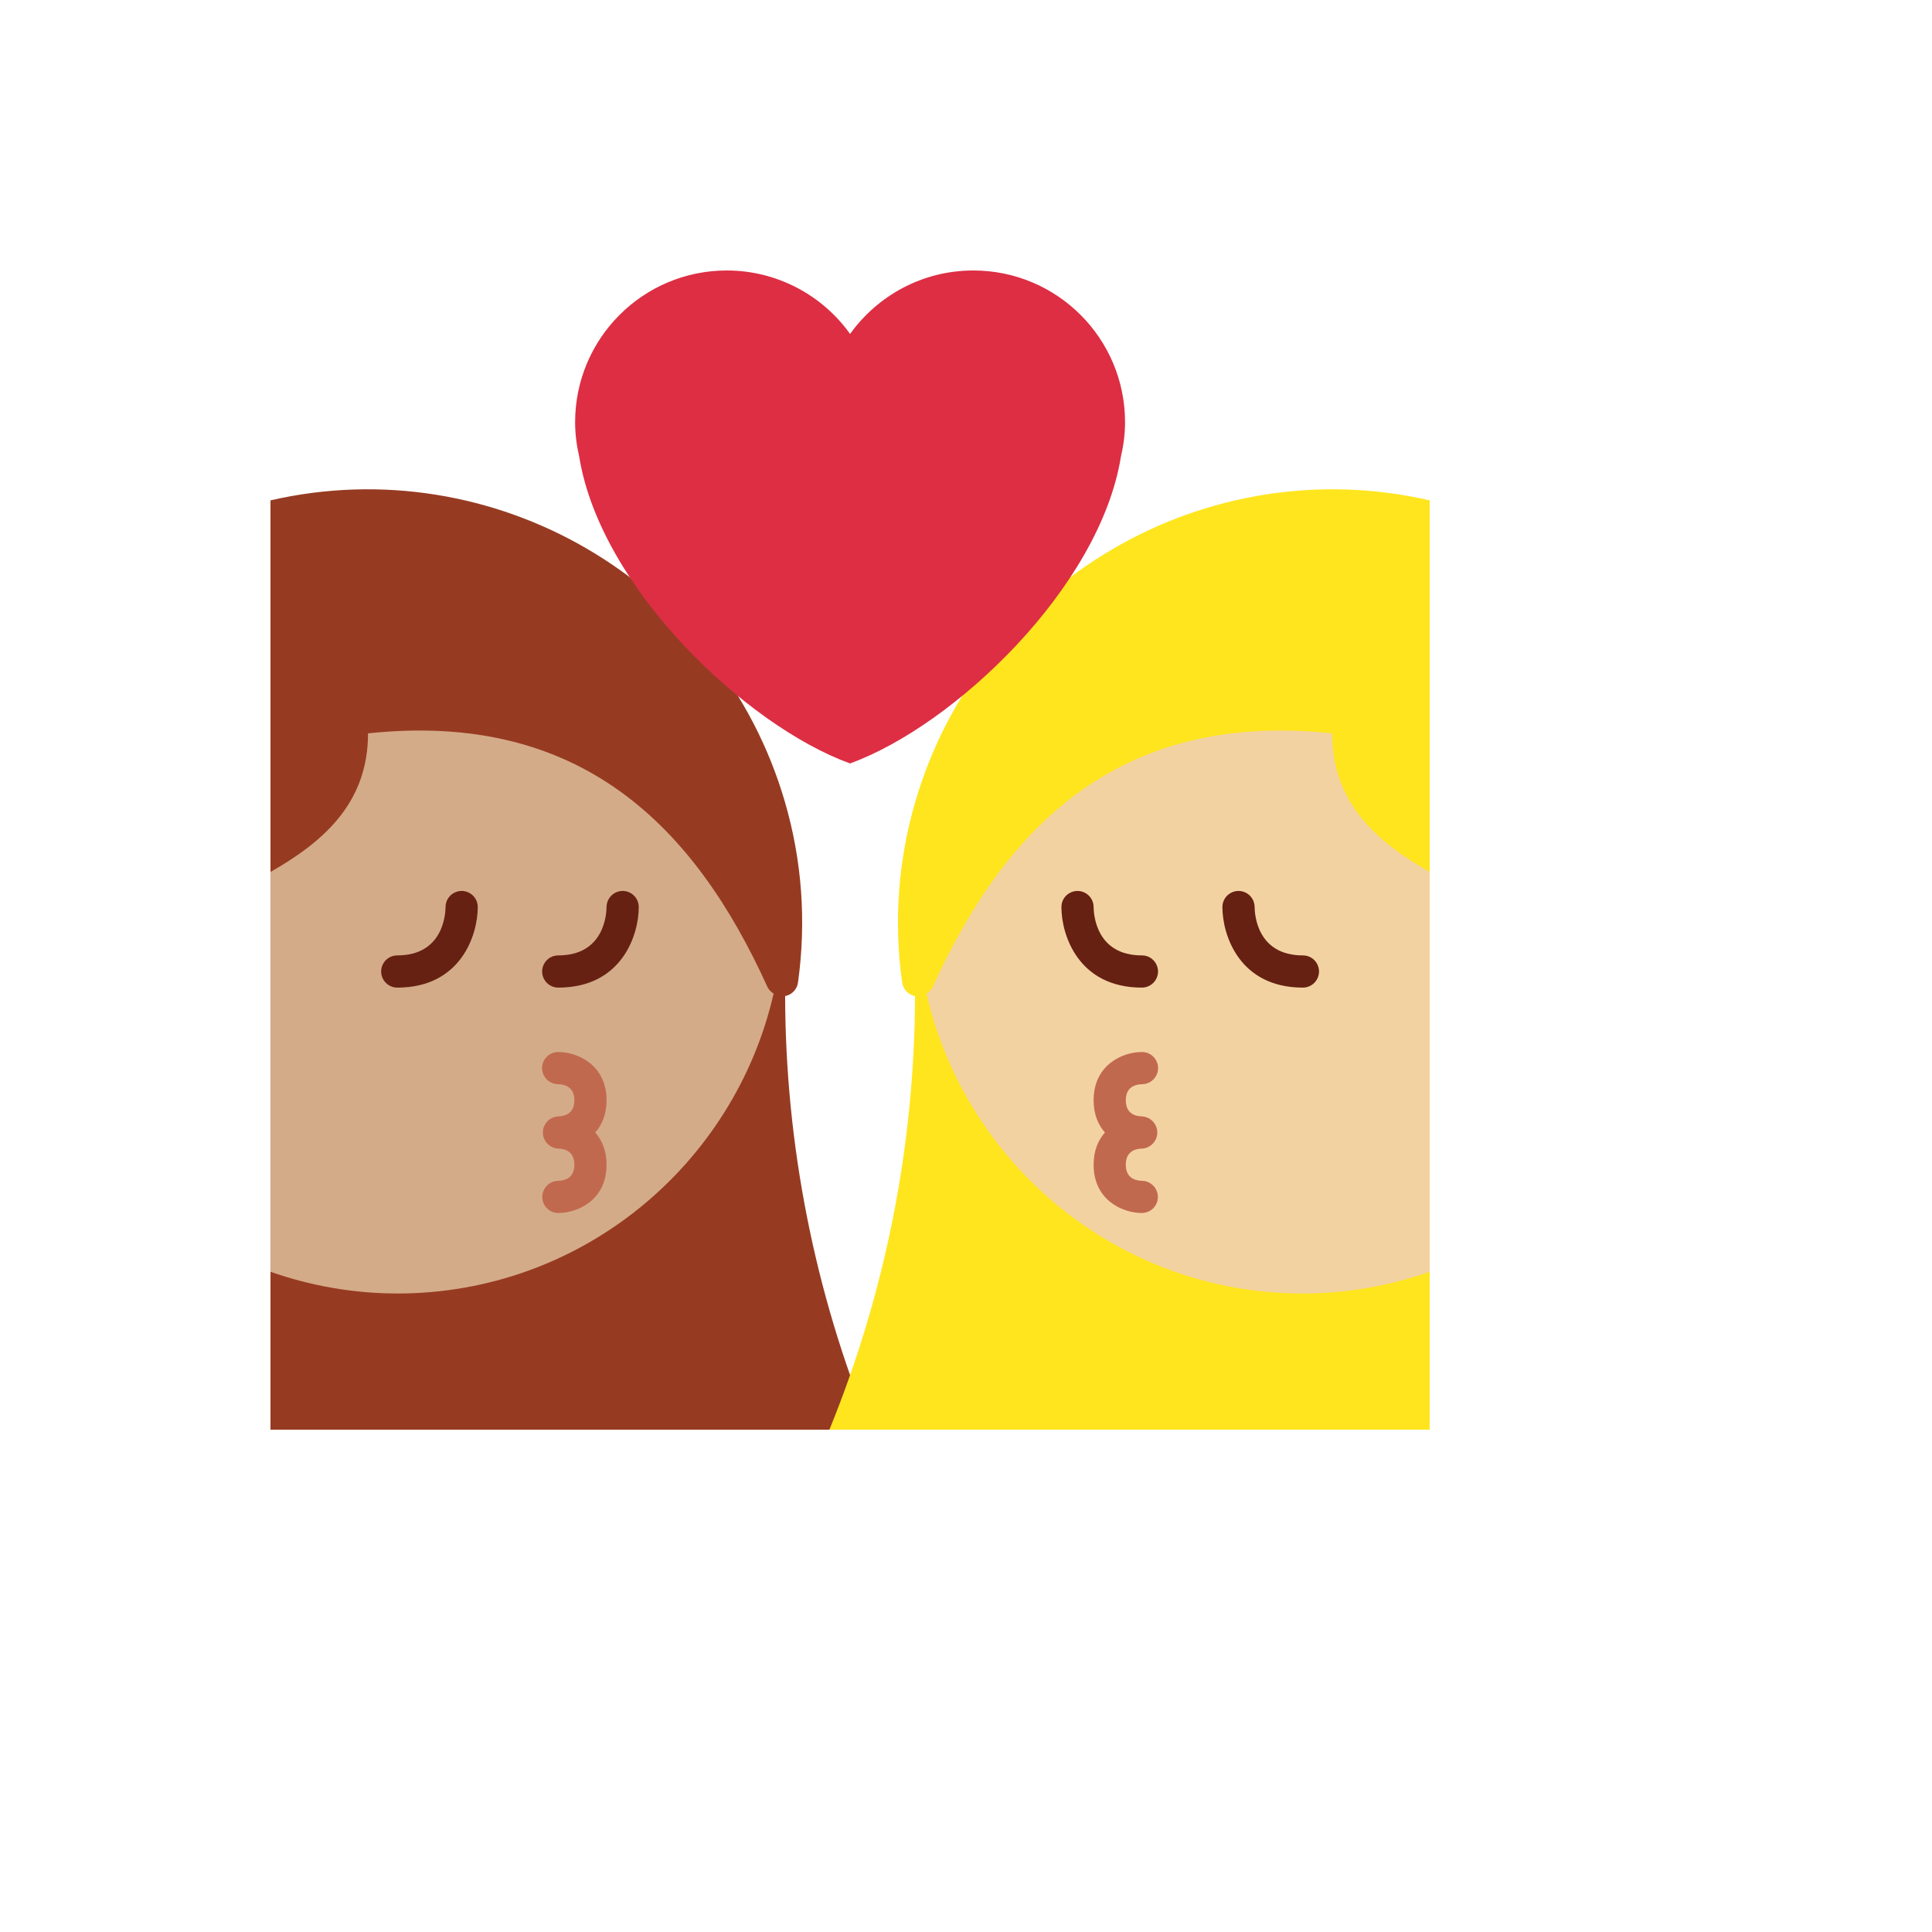 <svg xmlns="http://www.w3.org/2000/svg" version="1.1" xmlns:xlink="http://www.w3.org/1999/xlink" width="100%" height="100%" id="svgWorkerArea" viewBox="-25 -25 625 625" xmlns:idraw="https://idraw.muisca.co" style="background: white;"><defs id="defsdoc"><pattern id="patternBool" x="0" y="0" width="10" height="10" patternUnits="userSpaceOnUse" patternTransform="rotate(35)"><circle cx="5" cy="5" r="4" style="stroke: none;fill: #ff000070;"></circle></pattern></defs><g id="fileImp-666543928" class="cosito"><path id="pathImp-846792717" fill="#963B22" class="grouped" d="M62.5 136.865C134.49 120.312 207.99 162.604 228.917 234.406 234.458 253.417 235.885 273.073 233.156 292.833 232.871 294.869 231.42 296.547 229.448 297.125 229.448 297.125 228.99 297.229 228.99 297.229 229.108 345.333 238.513 392.962 256.688 437.5 256.688 437.5 62.5 437.5 62.5 437.5 62.5 437.5 62.5 136.865 62.5 136.865 62.5 136.865 62.5 136.865 62.5 136.865"></path><path id="pathImp-267517651" fill="#D4AB88" class="grouped" d="M94.062 212.24C162.635 204.969 199.583 242.01 223.26 294.271 223.688 295.208 224.438 295.896 225.26 296.427 212.531 351.969 162.906 393.448 103.521 393.448 89.553 393.424 75.689 391.047 62.51 386.417 62.51 386.417 62.51 257.073 62.51 257.073 79.042 247.635 94.062 235.208 94.062 212.24 94.062 212.24 94.062 212.24 94.062 212.24"></path><path id="pathImp-206461150" fill="#662113" class="grouped" d="M103.51 294.49C124.115 294.49 129.552 277.448 129.552 268.448 129.565 264.439 125.231 261.92 121.753 263.914 120.138 264.84 119.141 266.556 119.135 268.417 119.104 271.042 118.208 284.073 103.51 284.073 99.501 284.073 96.995 288.414 99 291.885 99.93 293.497 101.65 294.49 103.51 294.49 103.51 294.49 103.51 294.49 103.51 294.49M155.594 294.49C176.188 294.49 181.635 277.448 181.635 268.448 181.648 264.439 177.315 261.92 173.837 263.914 172.222 264.84 171.224 266.556 171.219 268.417 171.188 271.042 170.292 284.073 155.594 284.073 151.584 284.073 149.078 288.414 151.083 291.885 152.013 293.497 153.733 294.49 155.594 294.49 155.594 294.49 155.594 294.49 155.594 294.49"></path><path id="pathImp-324974076" fill="#C1694F" class="grouped" d="M155.594 367.406C161.865 367.406 171.219 363.25 171.219 351.781 171.219 347.219 169.729 343.812 167.552 341.365 169.729 338.917 171.219 335.51 171.219 330.948 171.219 319.479 161.865 315.323 155.594 315.323 151.584 315.303 149.057 319.63 151.044 323.113 151.967 324.729 153.681 325.73 155.542 325.74 157.948 325.802 160.802 326.76 160.802 330.948 160.802 335.135 157.948 336.094 155.542 336.156 151.531 336.384 149.271 340.87 151.475 344.229 152.37 345.594 153.851 346.46 155.479 346.573 155.479 346.573 155.594 346.573 155.594 346.573 157.938 346.635 160.802 347.594 160.802 351.781 160.802 355.969 157.938 356.927 155.531 356.99 152.676 357.057 150.403 359.404 150.427 362.26 150.444 365.103 152.751 367.401 155.594 367.406 155.594 367.406 155.594 367.406 155.594 367.406"></path><path id="pathImp-797291001" fill="#FFE51E" class="grouped" d="M437.5 136.865C365.51 120.312 292.01 162.604 271.083 234.406 265.546 253.362 264.1 273.277 266.844 292.833 267.129 294.869 268.58 296.547 270.552 297.125 270.552 297.125 271.01 297.229 271.01 297.229 270.892 345.333 261.486 392.962 243.312 437.5 243.312 437.5 437.5 437.5 437.5 437.5 437.5 437.5 437.5 136.865 437.5 136.865 437.5 136.865 437.5 136.865 437.5 136.865"></path><path id="pathImp-884281693" fill="#F3D2A2" class="grouped" d="M405.938 212.24C337.365 204.969 300.417 242.01 276.74 294.271 276.295 295.167 275.6 295.916 274.74 296.427 287.469 351.969 337.094 393.448 396.479 393.448 410.447 393.424 424.312 391.047 437.49 386.417 437.49 386.417 437.49 257.073 437.49 257.073 420.958 247.635 405.938 235.208 405.938 212.24 405.938 212.24 405.938 212.24 405.938 212.24"></path><path id="pathImp-59202686" fill="#662113" class="grouped" d="M396.49 294.49C375.885 294.49 370.448 277.448 370.448 268.448 370.435 264.439 374.769 261.92 378.247 263.914 379.861 264.84 380.859 266.556 380.865 268.417 380.896 271.042 381.792 284.073 396.49 284.073 400.499 284.073 403.005 288.414 401 291.885 400.07 293.497 398.35 294.49 396.49 294.49 396.49 294.49 396.49 294.49 396.49 294.49M344.406 294.49C323.812 294.49 318.365 277.448 318.365 268.448 318.352 264.439 322.685 261.92 326.163 263.914 327.778 264.84 328.776 266.556 328.781 268.417 328.812 271.042 329.708 284.073 344.406 284.073 348.416 284.073 350.922 288.414 348.917 291.885 347.986 293.497 346.267 294.49 344.406 294.49 344.406 294.49 344.406 294.49 344.406 294.49"></path><path id="pathImp-218160492" fill="#C1694F" class="grouped" d="M344.406 367.406C338.135 367.406 328.781 363.25 328.781 351.781 328.781 347.219 330.271 343.812 332.448 341.365 330.271 338.917 328.781 335.51 328.781 330.948 328.781 319.479 338.135 315.323 344.406 315.323 348.416 315.303 350.943 319.63 348.956 323.113 348.033 324.729 346.319 325.73 344.458 325.74 342.062 325.802 339.198 326.76 339.198 330.948 339.198 335.135 342.052 336.094 344.458 336.156 348.469 336.384 350.729 340.87 348.525 344.229 347.63 345.594 346.149 346.46 344.521 346.573 344.521 346.573 344.406 346.573 344.406 346.573 342.062 346.635 339.198 347.594 339.198 351.781 339.198 355.969 342.062 356.927 344.469 356.99 347.324 357.057 349.597 359.404 349.573 362.26 349.556 365.103 347.249 367.401 344.406 367.406 344.406 367.406 344.406 367.406 344.406 367.406"></path><path id="pathImp-148553624" fill="#DD2E44" class="grouped" d="M338.948 111.573C338.948 84.471 316.977 62.5 289.875 62.5 273.427 62.5 258.906 70.625 250 83.031 240.802 70.152 225.952 62.505 210.125 62.5 183.023 62.5 161.052 84.471 161.052 111.573 161.052 115.417 161.542 119.146 162.375 122.719 169.188 165.062 216.26 209.729 249.99 221.979 283.719 209.719 330.802 165.052 337.615 122.729 338.458 119.135 338.948 115.417 338.948 111.573 338.948 111.573 338.948 111.573 338.948 111.573"></path></g></svg>